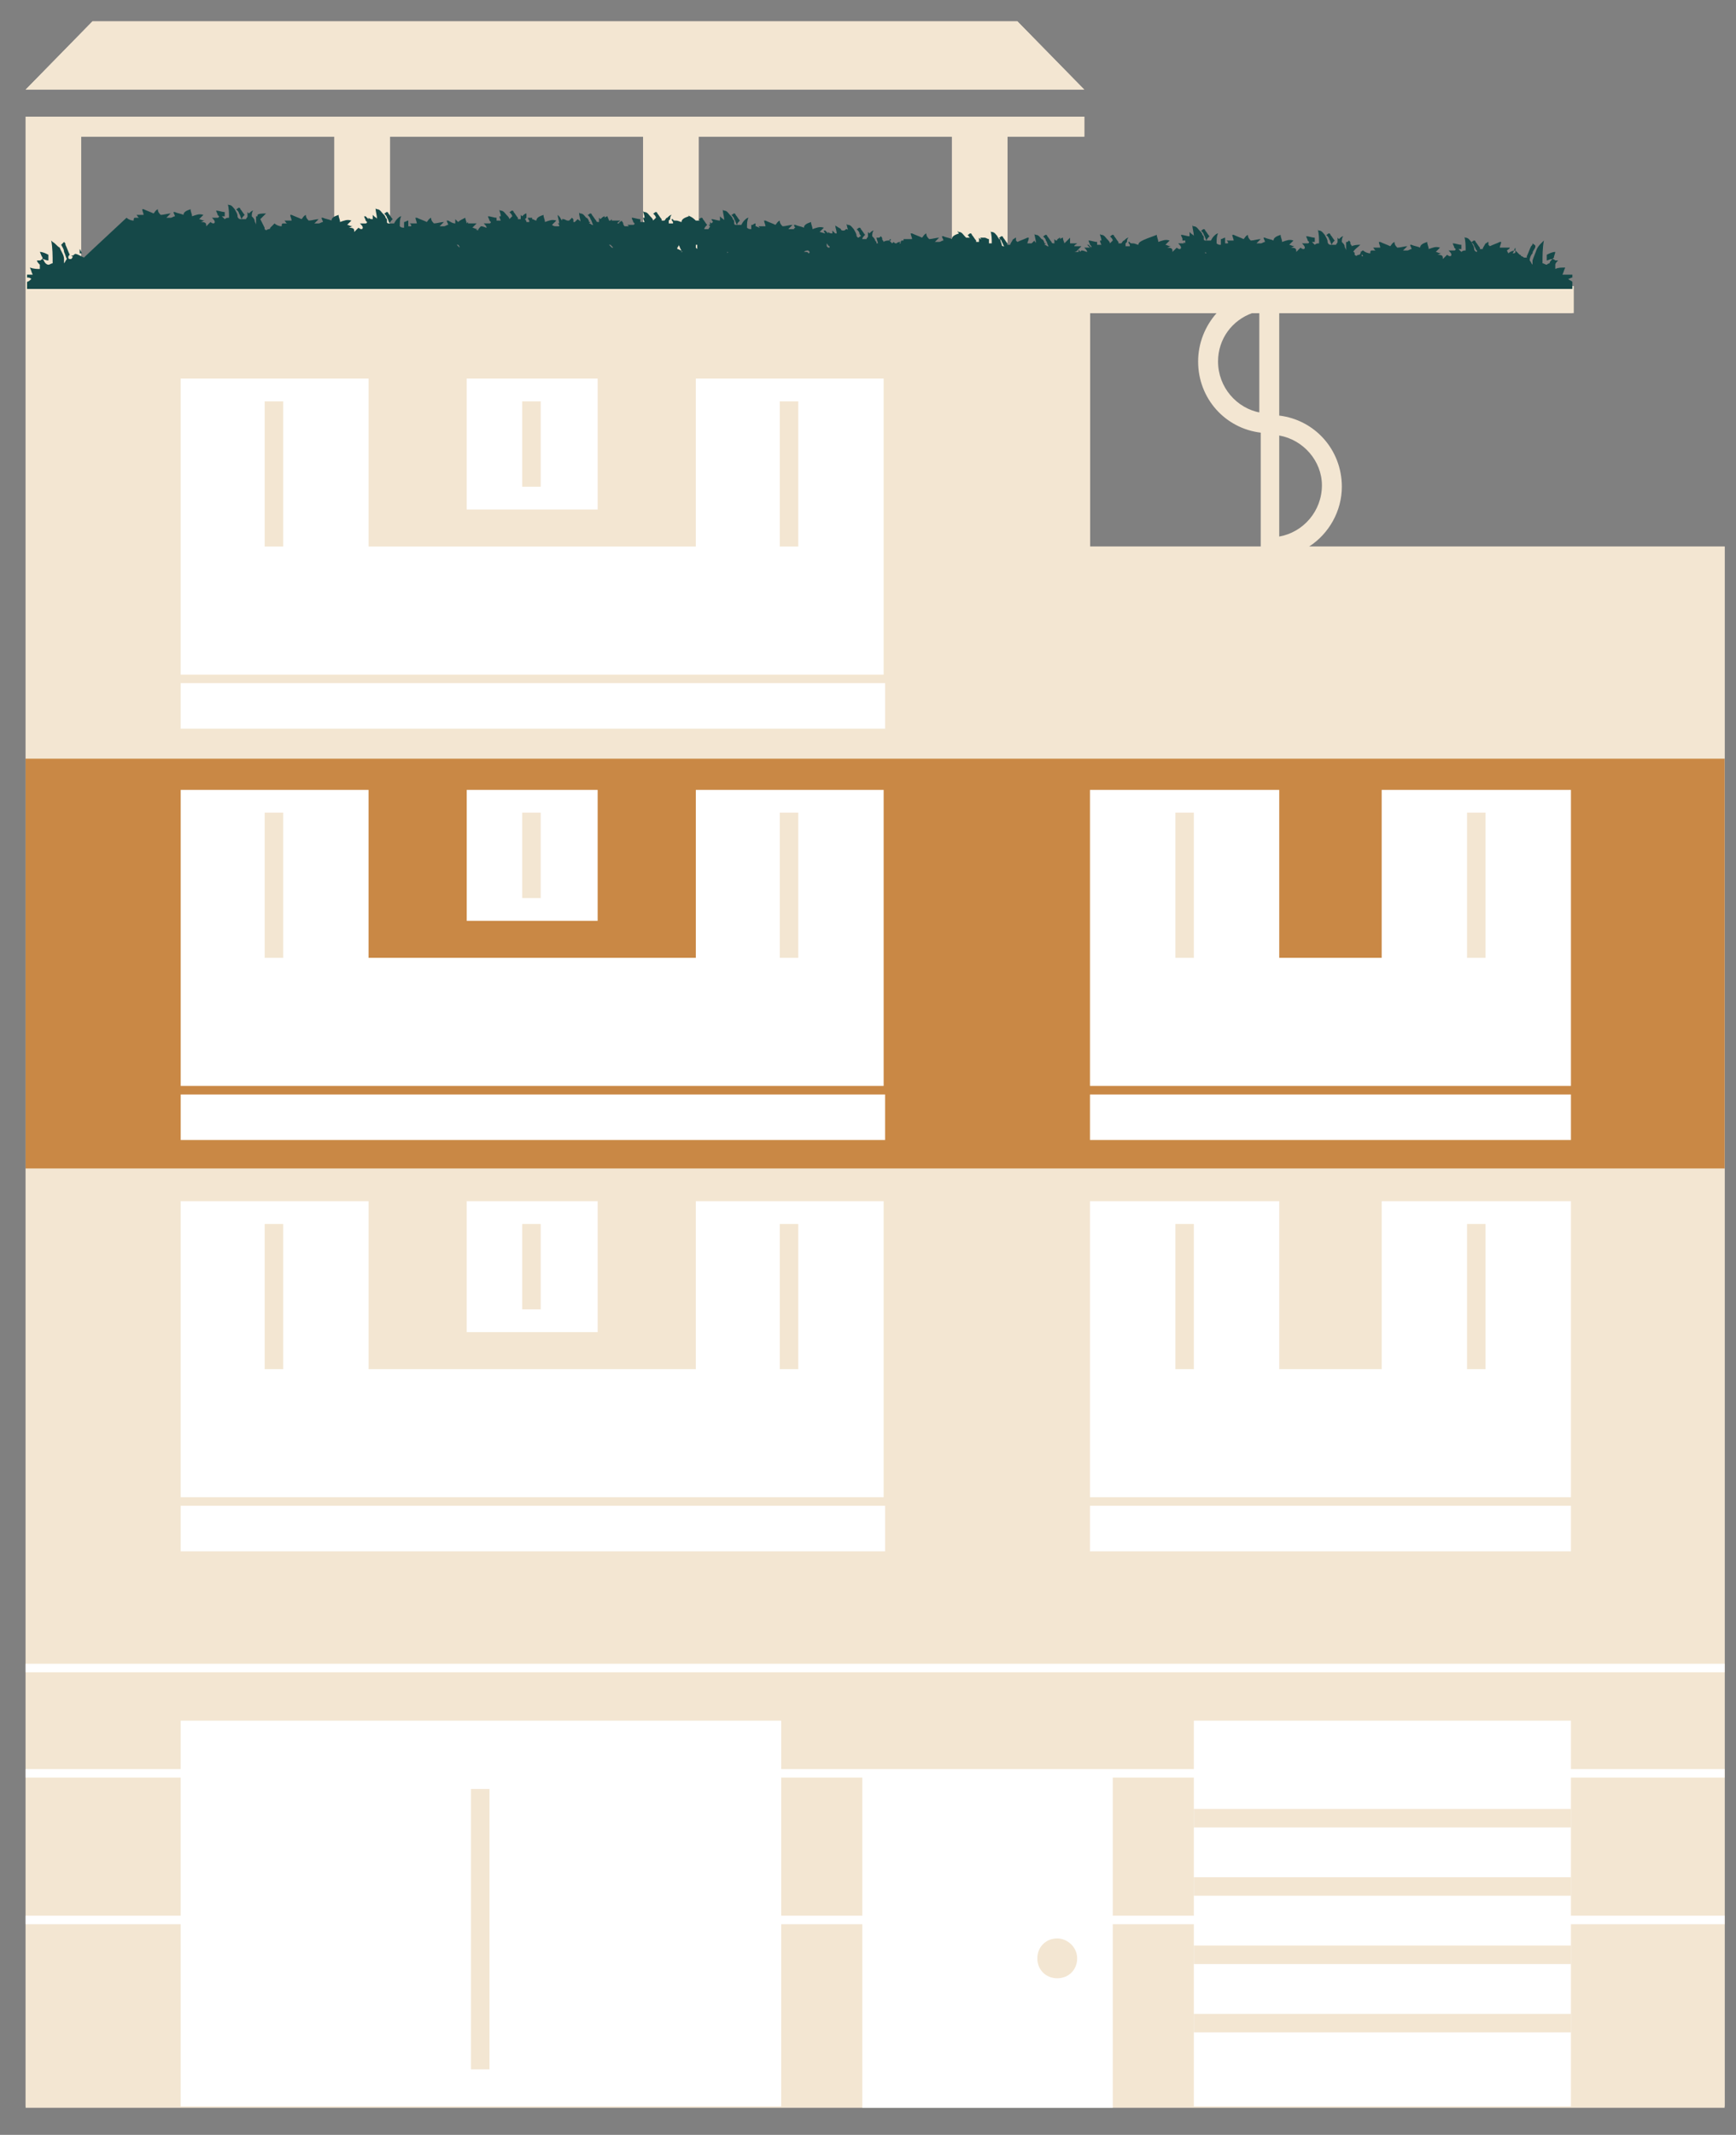 <?xml version="1.0" encoding="utf-8"?>
<!-- Generator: Adobe Illustrator 24.0.1, SVG Export Plug-In . SVG Version: 6.00 Build 0)  -->
<svg version="1.1" id="livello1" xmlns="http://www.w3.org/2000/svg" xmlns:xlink="http://www.w3.org/1999/xlink" x="0px" y="0px"
	 viewBox="0 0 122 150" style="enable-background:new 0 0 122 150;" xml:space="preserve">
<rect x="0" y="0" width="122" height="150" fill="#808080" stroke="none"/>
<g id="palazzo">
	<g>
		<path style="fill:#F3E6D2;" d="M92,38.4c1.4-0.9,2.3-2.5,2.3-4.2c0-2.6-1.9-4.7-4.4-5V22h20.7v-1.9h-34h-0.1h-5.7V9.6h5.4V8.2
			h-5.4h-3.9H49.1h-3.9H27.4h-3.9H5.7H1.8v1.4v10.5v128h119.4V38.4H92z M5.7,20.1V9.6h17.8v10.5H5.7z M27.4,20.1V9.6h17.8v10.5H27.4
			z M49.1,20.1V9.6h17.8v10.5H49.1z M92.9,34.1c0,1.8-1.3,3.3-3,3.6v-7.1C91.6,30.9,92.9,32.4,92.9,34.1z M88.6,29
			c-1.7-0.3-3-1.8-3-3.6c0-1.6,1-2.9,2.4-3.4h0.5V29z M76.6,22h8.9c-0.8,0.9-1.3,2.1-1.3,3.4c0,2.6,1.9,4.7,4.4,5v8h-12L76.6,22z"/>
		<polygon style="fill:#F3E6D2;" points="71.5,1.5 6.5,1.5 1.8,6.3 76.2,6.3 		"/>
	</g>
</g>
<g id="piano0">
	<rect x="1.8" y="113.3" style="fill:#F3E6D2;" width="119.4" height="34.7"/>
</g>
<g id="piano1">
	<rect x="1.8" y="82.1" style="fill:#F3E6D2;" width="119.4" height="31.2"/>
</g>
<g id="piano2">
	<rect x="1.8" y="53.3" style="fill:#C98845;" width="119.4" height="28.8"/>
</g>
<g id="piano3">
	<polygon style="fill:#F3E6D2;" points="92,38.4 88.6,38.4 80.5,38.4 76.6,38.4 76.6,22 1.8,22 1.8,53.3 121.2,53.3 121.2,38.4 
		108.2,38.4 	"/>
</g>
<g id="pianoT">
	<g>
		<polygon style="fill:#F3E6D2;" points="71.5,1.5 6.5,1.5 1.8,6.3 76.2,6.3 		"/>
		<path style="fill:#F3E6D2;" d="M76.6,20.1h-0.1h-5.7V9.6h5.4V8.2h-5.4h-3.9H49.1h-3.9H27.4h-3.9H5.7H1.8v1.4v10.5V22h74.8h3.9h5
			H88h0.5h1.3h18.3h2.4v-1.9H76.6z M23.5,20.1H5.7V9.6h17.8V20.1z M45.2,20.1H27.4V9.6h17.8V20.1z M66.9,20.1H49.1V9.6h17.8V20.1z"
			/>
	</g>
</g>
<g id="finestre">
	<g>
		<rect x="32.8" y="84.4" style="fill:#FFFFFF;" width="9.2" height="9.2"/>
		<polygon style="fill:#FFFFFF;" points="48.9,96.2 25.9,96.2 25.9,84.4 12.7,84.4 12.7,96.2 12.7,105.2 62.1,105.2 62.1,96.2 
			62.1,84.4 48.9,84.4 		"/>
		<rect x="12.7" y="105.8" style="fill:#FFFFFF;" width="49.5" height="3.2"/>
		<polygon style="fill:#FFFFFF;" points="97.1,96.2 89.9,96.2 89.9,84.4 76.6,84.4 76.6,96.2 76.6,105.2 110.4,105.2 110.4,96.2 
			110.4,84.4 97.1,84.4 		"/>
		<rect x="76.6" y="105.8" style="fill:#FFFFFF;" width="33.8" height="3.2"/>
		<polygon style="fill:#FFFFFF;" points="97.1,55.5 97.1,67.3 89.9,67.3 89.9,55.5 76.6,55.5 76.6,67.3 76.6,76.3 110.4,76.3 
			110.4,67.3 110.4,55.5 		"/>
		<rect x="76.6" y="76.9" style="fill:#FFFFFF;" width="33.8" height="3.2"/>
		<rect x="32.8" y="55.5" style="fill:#FFFFFF;" width="9.2" height="9.2"/>
		<polygon style="fill:#FFFFFF;" points="48.9,67.3 25.9,67.3 25.9,55.5 12.7,55.5 12.7,67.3 12.7,76.3 62.1,76.3 62.1,67.3 
			62.1,55.5 48.9,55.5 		"/>
		<rect x="12.7" y="76.9" style="fill:#FFFFFF;" width="49.5" height="3.2"/>
		<rect x="32.8" y="26.6" style="fill:#FFFFFF;" width="9.2" height="9.2"/>
		<polygon style="fill:#FFFFFF;" points="48.9,38.4 25.9,38.4 25.9,26.6 12.7,26.6 12.7,38.4 12.7,47.4 62.1,47.4 62.1,38.4 
			62.1,26.6 48.9,26.6 		"/>
		<rect x="12.7" y="48" style="fill:#FFFFFF;" width="49.5" height="3.2"/>
	</g>
	<g>
		<rect x="60.6" y="124.6" style="fill:#FFFFFF;" width="17.6" height="23.5"/>
		<rect x="12.7" y="120.9" style="fill:#FFFFFF;" width="42.2" height="27.1"/>
		<rect x="83.9" y="120.9" style="fill:#FFFFFF;" width="26.5" height="27.1"/>
	</g>
	<g>
		<rect x="1.8" y="124.3" style="fill:#FFFFFF;" width="119.4" height="0.6"/>
		<rect x="1.8" y="116.9" style="fill:#FFFFFF;" width="119.4" height="0.6"/>
		<rect x="1.8" y="134.6" style="fill:#FFFFFF;" width="119.4" height="0.6"/>
	</g>
	<g>
		<rect x="36.7" y="86" style="fill:#F3E6D2;" width="1.3" height="6"/>
		<rect x="54.8" y="86" style="fill:#F3E6D2;" width="1.3" height="10.2"/>
		<rect x="18.6" y="86" style="fill:#F3E6D2;" width="1.3" height="10.2"/>
		<rect x="103.1" y="86" style="fill:#F3E6D2;" width="1.3" height="10.2"/>
		<rect x="82.6" y="86" style="fill:#F3E6D2;" width="1.3" height="10.2"/>
		<rect x="103.1" y="57.1" style="fill:#F3E6D2;" width="1.3" height="10.2"/>
		<rect x="82.6" y="57.1" style="fill:#F3E6D2;" width="1.3" height="10.2"/>
		<rect x="36.7" y="57.1" style="fill:#F3E6D2;" width="1.3" height="6"/>
		<rect x="54.8" y="57.1" style="fill:#F3E6D2;" width="1.3" height="10.2"/>
		<rect x="18.6" y="57.1" style="fill:#F3E6D2;" width="1.3" height="10.2"/>
		<rect x="36.7" y="28.2" style="fill:#F3E6D2;" width="1.3" height="6"/>
		<rect x="54.8" y="28.2" style="fill:#F3E6D2;" width="1.3" height="10.2"/>
		<rect x="18.6" y="28.2" style="fill:#F3E6D2;" width="1.3" height="10.2"/>
		<rect x="83.9" y="127.1" style="fill:#F3E6D2;" width="26.5" height="1.3"/>
		<rect x="83.9" y="131.9" style="fill:#F3E6D2;" width="26.5" height="1.3"/>
		<rect x="83.9" y="136.7" style="fill:#F3E6D2;" width="26.5" height="1.3"/>
		<rect x="83.9" y="141.5" style="fill:#F3E6D2;" width="26.5" height="1.3"/>
		<path style="fill:#F3E6D2;" d="M74.3,136.2c-0.8,0-1.4,0.6-1.4,1.4s0.6,1.4,1.4,1.4c0.8,0,1.4-0.6,1.4-1.4S75,136.2,74.3,136.2z"
			/>
		<rect x="33.1" y="125.7" style="fill:#F3E6D2;" width="1.3" height="19.7"/>
	</g>
</g>
<g id="cespuglio">
	<g>
		<path style="fill:#154848;" d="M3,18.2c0.1,0,0.2,0.1,0.4,0.1c0-0.1,0-0.3,0-0.4c0,0,0,0,0,0c-0.2-0.1-0.4-0.2-0.6-0.2
			c0,0,0,0,0,0c0.1,0.2,0.1,0.3,0.2,0.4C2.9,18.1,3,18.1,3,18.2z"/>
		<path style="fill:#154848;" d="M5.6,17.5c0,0.1,0,0.2,0,0.3c0.1,0,0.2,0,0.2,0C5.7,17.8,5.7,17.6,5.6,17.5z"/>
		<path style="fill:#154848;" d="M23.3,17.1c0,0,0,0.1,0,0.2c-0.1,0-0.2,0-0.2,0c0,0,0,0,0.1,0.1c0.1,0,0.1,0,0.2,0
			C23.4,17.3,23.3,17.2,23.3,17.1z"/>
		<path style="fill:#154848;" d="M16.5,17.8C16.5,17.8,16.5,17.8,16.5,17.8c0,0,0-0.2-0.1-0.3c0,0.1,0,0.2,0,0.3
			C16.4,17.8,16.4,17.8,16.5,17.8C16.5,17.8,16.5,17.8,16.5,17.8z"/>
		<path style="fill:#154848;" d="M31.4,17.7c0-0.1-0.1-0.1-0.1-0.2c0,0.1,0,0.2,0,0.3C31.3,17.8,31.3,17.7,31.4,17.7z"/>
		<path style="fill:#154848;" d="M110.4,19.3h-0.2c-0.1,0-0.3,0-0.4,0c0.1-0.2,0.1-0.3,0.2-0.5c-0.3,0-0.5,0-0.7,0.1
			c0-0.1,0-0.2,0-0.3c0-0.1,0.1-0.2,0.2-0.3c-0.1,0-0.2,0-0.2,0c0,0-0.1-0.1-0.2-0.1c-0.1,0.1-0.2,0.2-0.2,0.3c0,0-0.1,0-0.2,0.1
			c0,0,0,0,0,0c-0.1,0-0.2-0.1-0.3-0.1c0-0.5,0-1.1,0.1-1.6c0,0-0.1,0.1-0.1,0.1c-0.2,0.2-0.3,0.3-0.4,0.5c-0.1,0.3-0.2,0.5-0.3,0.8
			c0,0.1,0,0.2,0,0.3h0c-0.1-0.1-0.1-0.2-0.2-0.3c0-0.2,0.1-0.4,0.2-0.5c0-0.2,0.2-0.3,0.2-0.5v0c0-0.1-0.1-0.1-0.2-0.2l0,0
			c0,0.1,0,0.1-0.1,0.2c-0.1,0.2-0.2,0.5-0.3,0.7v0c0,0,0,0.1,0,0.1c-0.1,0-0.2,0-0.3,0c0,0,0,0,0.1,0c0,0-0.1-0.1-0.2-0.1
			c0,0,0-0.1-0.1-0.1c-0.1-0.1-0.2-0.2-0.3-0.3v0l0,0c-0.2,0-0.4,0.1-0.5,0.2c0,0-0.1-0.2-0.1-0.2h0c0.1-0.1,0.2-0.1,0.2-0.2h0
			c-0.1,0-0.2,0-0.3,0c-0.2,0-0.3,0-0.4,0c0-0.1,0.1-0.3,0.1-0.4c0,0,0,0-0.1,0c-0.2,0.1-0.5,0.2-0.7,0.3c0,0-0.1-0.1-0.1-0.1
			c0-0.1,0-0.2,0-0.2c-0.1,0-0.1,0.1-0.2,0.1l0,0c-0.1,0.2-0.2,0.3-0.2,0.4c-0.1,0-0.2,0-0.2,0c0,0,0,0,0-0.1v0
			c-0.1-0.1-0.2-0.3-0.3-0.4c0,0,0-0.1-0.1-0.1c0,0,0,0,0,0c-0.1,0-0.1,0.1-0.2,0.1v0c0.1,0.1,0.2,0.2,0.2,0.3
			c0.1,0.1,0.1,0.3,0.2,0.3c0,0,0,0,0,0.1c-0.1,0-0.2-0.1-0.2-0.2c0-0.2-0.1-0.3-0.2-0.5c-0.1-0.1-0.2-0.3-0.4-0.3
			c0,0-0.1,0-0.1-0.1c0.1,0.3,0.1,0.7,0.1,1c-0.1,0-0.2,0-0.3,0.1c0,0-0.1-0.1-0.2-0.2c0.1,0,0.2,0,0.2,0c0-0.1,0-0.2,0-0.3
			c0,0,0,0,0,0c-0.2,0-0.4-0.1-0.6-0.1c0,0,0,0,0,0c0,0.1,0.1,0.2,0.1,0.3c0,0,0,0,0.1,0.1h0c0,0,0,0.1-0.1,0.1c0,0-0.1,0-0.1,0
			c-0.1,0-0.2,0-0.3,0c0.1,0.1,0.2,0.2,0.2,0.3c0,0,0,0.1-0.1,0.1c0,0-0.1,0-0.2-0.1c-0.1,0.1-0.2,0.2-0.3,0.3c0-0.2,0-0.3-0.4-0.3
			c0.1,0,0.2-0.1,0.3-0.1c-0.2,0-0.3-0.1-0.4-0.1c0.1-0.1,0.2-0.2,0.3-0.3c-0.3-0.1-0.5,0-0.8,0.1c0-0.2-0.1-0.3-0.1-0.5
			c-0.3,0.1-0.5,0.2-0.5,0.4c-0.2-0.1-0.4-0.1-0.6-0.2c0,0,0,0-0.1,0c0,0.1,0.1,0.2,0.1,0.3c-0.1,0-0.2,0.1-0.3,0.1
			c-0.1,0-0.2,0-0.3,0c0.1-0.1,0.2-0.2,0.3-0.3l0,0c-0.2,0-0.5,0.1-0.7,0.1c-0.1-0.1-0.2-0.2-0.2-0.4c-0.2,0.1-0.2,0.2-0.3,0.3
			c-0.2-0.1-0.5-0.2-0.7-0.3c0,0,0,0-0.1,0c0,0.1,0.1,0.3,0.1,0.4c-0.1,0-0.3,0-0.5,0c0.1,0.1,0.1,0.2,0.2,0.2c-0.1,0-0.2,0-0.3,0
			c-0.1,0-0.1,0.1-0.1,0.2c-0.2,0-0.4-0.1-0.5-0.2l0,0v0c-0.1,0-0.1,0.1-0.2,0.1c0.1,0.1,0.1,0.2,0.2,0.3c0,0,0,0,0,0c0,0,0,0,0,0
			s-0.1,0-0.1,0c0-0.1,0-0.2,0-0.3c0,0-0.1,0.1-0.1,0.1c0,0,0,0.1-0.1,0.1c0,0-0.1,0-0.2,0.1c0,0,0,0,0.1,0l0,0
			c-0.1,0-0.2-0.1-0.2-0.1c0,0,0,0,0-0.1v0c0,0,0-0.1-0.1-0.1c0.1-0.2,0.3-0.3,0.5-0.5h0c-0.2,0-0.4,0-0.6,0.1
			c0-0.1-0.1-0.1-0.1-0.2c0-0.1,0-0.1-0.1-0.2l0,0c0,0-0.1,0.1-0.1,0.1c0,0-0.1,0-0.1,0c0,0,0,0.1,0,0.1c0,0.2,0,0.3,0,0.5
			c0-0.1-0.1-0.2-0.1-0.3c0-0.1-0.1-0.2-0.2-0.3c0-0.1,0-0.3,0.1-0.4c-0.1,0-0.2,0.1-0.3,0.2l0,0c0,0-0.1-0.1-0.1-0.1
			c0,0.1,0,0.2,0,0.3c0,0.1-0.1,0.1-0.1,0.2c-0.1,0-0.2,0-0.3,0c0-0.1,0.1-0.2,0.2-0.3v0c-0.1-0.1-0.2-0.3-0.3-0.4
			c0,0,0-0.1-0.1-0.1c0,0,0,0,0,0c-0.1,0-0.1,0.1-0.2,0.1v0c0.1,0.1,0.2,0.2,0.2,0.3c0.1,0.1,0.1,0.3,0.2,0.4c0,0-0.1,0-0.1,0
			c-0.1,0-0.2-0.1-0.2-0.2c0-0.2-0.1-0.3-0.2-0.5c-0.1-0.1-0.2-0.3-0.4-0.3c0,0-0.1,0-0.1-0.1c0.1,0.3,0.1,0.7,0.1,1
			c-0.1,0-0.2,0-0.3,0.1c0,0-0.1-0.1-0.2-0.2c0.1,0,0.2,0,0.2,0c0-0.1,0-0.2,0-0.3c0,0,0,0,0,0c-0.2,0-0.4-0.1-0.6-0.1c0,0,0,0,0,0
			c0,0.1,0.1,0.2,0.1,0.3c0,0,0,0,0.1,0.1h0c0,0,0,0.1-0.1,0.1c0,0-0.1,0-0.1,0c-0.1,0-0.2,0-0.3,0c0.1,0.1,0.2,0.2,0.2,0.3
			c0,0,0,0.1-0.1,0.1c0,0-0.1,0-0.2-0.1c-0.1,0.1-0.2,0.2-0.3,0.3c0-0.2,0-0.3-0.4-0.3c0.1,0,0.2-0.1,0.3-0.1
			c-0.2,0-0.3-0.1-0.4-0.1c0.1-0.1,0.2-0.2,0.3-0.3c-0.3-0.1-0.5,0-0.8,0.1c0-0.2-0.1-0.3-0.1-0.5c-0.3,0.1-0.5,0.2-0.5,0.4
			c-0.2-0.1-0.4-0.1-0.6-0.2c0,0,0,0-0.1,0c0,0.1,0.1,0.2,0.1,0.3c-0.1,0-0.2,0.1-0.3,0.1c-0.1,0-0.2,0-0.3,0
			c0.1-0.1,0.2-0.2,0.3-0.3l0,0c-0.2,0-0.5,0.1-0.7,0.1c-0.1-0.1-0.2-0.2-0.2-0.4c-0.2,0.1-0.2,0.2-0.3,0.3
			c-0.2-0.1-0.5-0.2-0.7-0.3c0,0,0,0-0.1,0c0,0.1,0.1,0.3,0.1,0.4c-0.1,0-0.3,0-0.5,0c0,0,0.1,0.1,0.1,0.1c0,0,0,0,0,0.1
			c-0.1,0-0.2,0-0.2,0c0,0,0,0,0,0c0-0.1,0-0.3,0-0.4c-0.1,0-0.2,0.1-0.3,0.1c0,0,0,0.1,0,0.1c0,0.1,0,0.2,0,0.3
			c-0.1,0-0.2,0-0.3-0.1c0-0.3,0-0.5,0.1-0.7c-0.1,0-0.2,0.1-0.3,0.2c-0.1,0.1-0.2,0.3-0.2,0.3c-0.1,0-0.2,0-0.3,0
			c0-0.1,0.1-0.2,0.2-0.3v0c-0.1-0.1-0.2-0.3-0.3-0.4c0,0,0-0.1-0.1-0.1c0,0,0,0,0,0c-0.1,0-0.1,0.1-0.2,0.1v0
			c0.1,0.1,0.2,0.2,0.2,0.3c0.1,0.1,0.1,0.3,0.2,0.4c0,0-0.1,0-0.1,0c0,0-0.1,0-0.1-0.1c0,0,0-0.1,0-0.1c0-0.1,0-0.1-0.1-0.2l0,0
			c0-0.1-0.1-0.2-0.2-0.3c-0.1-0.1-0.2-0.3-0.4-0.3c0,0-0.1,0-0.1-0.1c0,0.3,0.1,0.5,0.1,0.8c0-0.1-0.1-0.1-0.2-0.2
			c0,0-0.1-0.1-0.1-0.1c0,0.1,0,0.2,0,0.3c0,0,0,0,0,0c-0.2,0-0.4-0.1-0.6-0.1c0,0,0,0,0,0c0,0.1,0.1,0.2,0.1,0.3c0,0,0,0,0,0.1
			c0.1,0,0.1,0,0.2,0c0-0.1,0-0.2,0-0.2c0,0.1,0,0.3,0,0.4c0,0,0,0,0,0c0,0-0.1-0.1-0.1-0.1c0,0,0,0,0,0.1c0,0-0.1,0-0.1,0
			c-0.1,0-0.2,0-0.3,0c0.1,0.1,0.2,0.2,0.2,0.3c0,0,0,0.1-0.1,0.1c0,0-0.1,0-0.2-0.1c-0.1,0.1-0.2,0.2-0.3,0.3c0-0.2,0-0.3-0.4-0.3
			c0.1,0,0.2-0.1,0.3-0.1c-0.2,0-0.3-0.1-0.4-0.1c0.1-0.1,0.2-0.2,0.3-0.3c-0.3-0.1-0.5,0-0.8,0.1c0-0.2-0.1-0.3-0.1-0.5
			C80.2,16.9,80,17,80,17.2c-0.1,0-0.2-0.1-0.4-0.1c-0.1,0-0.2,0-0.2-0.1c0,0,0,0-0.1,0c0,0,0,0.1,0.1,0.2h0c0,0,0,0.1,0,0.1
			c0,0-0.1,0-0.2,0c0,0-0.1,0-0.1,0c0,0,0-0.1,0-0.2c0,0,0,0,0.1-0.1l0,0c0,0,0,0,0,0c0-0.1,0-0.2,0.1-0.3c-0.1,0-0.2,0.1-0.3,0.2
			c-0.1,0-0.1,0.1-0.2,0.2c-0.1,0-0.2,0-0.2,0c0,0,0,0,0,0c0,0,0,0,0-0.1v0c-0.1-0.1-0.2-0.3-0.3-0.4c0,0,0-0.1-0.1-0.1c0,0,0,0,0,0
			c-0.1,0-0.1,0.1-0.2,0.1v0c0.1,0.1,0.2,0.2,0.2,0.3c-0.1,0.1-0.1,0.1-0.2,0.2c0-0.1-0.1-0.2-0.2-0.3c-0.1-0.1-0.2-0.3-0.4-0.3
			c0,0-0.1,0-0.1-0.1c0,0.2,0.1,0.3,0.1,0.5c0,0,0,0-0.1,0c0,0.1,0.1,0.3,0.1,0.3c0,0,0,0,0,0c-0.1,0-0.2,0-0.3,0c0,0,0-0.1,0-0.2
			c0,0,0,0,0,0c-0.2,0-0.4-0.1-0.6-0.1c0,0,0,0,0,0c0,0.1,0.1,0.2,0.1,0.3c0,0,0,0,0.1,0.1h0c0,0,0,0.1-0.1,0.1c0,0-0.1,0-0.1,0
			c-0.1,0-0.2,0-0.3,0c0.1,0.1,0.2,0.2,0.2,0.3c-0.1,0-0.2-0.1-0.4-0.1l0,0v0c0,0-0.1,0.1-0.1,0.1h0c0-0.1-0.1-0.1-0.1-0.2
			c0,0,0,0.1,0,0.1c0,0,0,0,0,0c0,0,0,0,0,0c0,0,0,0,0,0.1c-0.1,0-0.1,0-0.2,0c0,0-0.1,0-0.1,0c0.1,0,0.2-0.1,0.3-0.1c0,0,0,0,0,0
			c0,0-0.1,0-0.1,0c0.1-0.1,0.2-0.2,0.3-0.3h0c-0.2,0-0.3,0-0.5,0c0-0.1,0.1-0.1,0.2-0.2c-0.2,0-0.3,0-0.5,0c0-0.1,0-0.2,0-0.4
			c0,0-0.1,0.1-0.1,0.1c-0.1,0.1-0.2,0.2-0.3,0.3c0-0.1-0.1-0.2-0.1-0.4c-0.1,0-0.2,0.1-0.2,0.1c0,0,0-0.1,0-0.1
			c-0.1,0-0.1,0.1-0.2,0.1c0,0,0,0,0,0l0,0c0,0.1,0,0.1-0.1,0.1l0,0c0,0-0.1-0.1-0.1-0.1c0,0.1,0,0.2,0,0.3c0,0,0,0,0,0
			c-0.1,0-0.2,0-0.2-0.1c-0.1-0.1-0.2-0.3-0.3-0.4c0,0,0-0.1-0.1-0.1c0,0,0,0,0,0c-0.1,0-0.1,0.1-0.2,0.1v0c0.1,0.1,0.2,0.2,0.2,0.3
			c0.1,0.1,0.1,0.3,0.2,0.4c0,0-0.1,0-0.1,0c0,0-0.1-0.1-0.2-0.1c0,0,0.1-0.1,0.1-0.1l0,0c0,0-0.1,0-0.1,0c0-0.1-0.1-0.3-0.2-0.3
			c-0.1-0.1-0.2-0.3-0.4-0.3c0,0-0.1,0-0.1-0.1c0,0.2,0.1,0.4,0.1,0.7c0,0,0,0,0,0c0-0.1-0.1-0.1-0.1-0.2c-0.1,0.1-0.2,0.2-0.2,0.2
			c0,0-0.1,0-0.1,0c-0.1,0-0.1,0-0.2,0c0-0.1,0.1-0.2,0.1-0.4c0,0,0,0-0.1,0c-0.2,0.1-0.5,0.2-0.7,0.3c0,0-0.1-0.1-0.1-0.1
			c0-0.1,0-0.2,0-0.2c-0.1,0-0.1,0.1-0.2,0.1l0,0c-0.1,0.2-0.2,0.3-0.2,0.4c-0.1,0-0.2,0-0.2,0c0,0,0,0,0-0.1v0
			c-0.1-0.1-0.2-0.3-0.3-0.4c0,0,0-0.1-0.1-0.1c0,0,0,0,0,0c-0.1,0-0.1,0.1-0.2,0.1v0c0.1,0.1,0.2,0.2,0.2,0.3
			c0.1,0.1,0.1,0.3,0.2,0.3c0,0,0,0,0,0c0,0-0.1,0-0.1,0c0,0-0.1,0-0.1-0.1c0-0.1-0.1-0.2-0.1-0.4c0,0-0.1,0-0.1,0
			c0-0.1-0.1-0.1-0.1-0.2c-0.1-0.1-0.2-0.3-0.4-0.3c0,0-0.1,0-0.1-0.1c0.1,0.3,0.1,0.6,0.1,0.9c0,0-0.1,0-0.2,0c0,0,0-0.1,0-0.1l0,0
			l0,0c0-0.1,0-0.1,0-0.2c0,0,0,0,0,0c-0.1,0-0.2-0.1-0.3-0.1c0,0,0,0,0,0c0,0,0,0-0.1,0c-0.1,0-0.1,0-0.2,0c0,0,0,0,0,0
			c0,0,0,0.1,0.1,0.1c0,0,0,0-0.1,0l0,0c0,0-0.1-0.1-0.1-0.1c0,0.1,0,0.2,0,0.3c0,0,0,0,0,0c0,0,0,0,0,0c0,0,0,0,0,0c0,0,0,0,0,0
			c-0.1,0-0.1,0-0.2,0c0,0,0,0,0,0c0,0,0,0,0-0.1v0c-0.1-0.1-0.2-0.3-0.3-0.4c0,0,0-0.1-0.1-0.1c0,0,0,0,0,0c-0.1,0-0.1,0.1-0.2,0.1
			v0c0.1,0.1,0.1,0.2,0.2,0.2c-0.1,0-0.2,0-0.3,0c0,0-0.1-0.1-0.1-0.1c-0.1-0.1-0.2-0.3-0.4-0.3c0,0-0.1,0-0.1-0.1
			c0,0.1,0,0.1,0.1,0.2c-0.3,0.1-0.5,0.2-0.5,0.4c-0.2-0.1-0.4-0.1-0.6-0.2c0,0,0,0-0.1,0c0,0.1,0.1,0.2,0.1,0.3
			c-0.1,0-0.2,0.1-0.3,0.1c-0.1,0-0.2,0-0.3,0c0.1-0.1,0.2-0.2,0.3-0.3l0,0c-0.2,0-0.5,0.1-0.7,0.1c-0.1-0.1-0.2-0.2-0.2-0.4
			c-0.2,0.1-0.2,0.2-0.3,0.3c0,0,0,0,0,0c-0.2-0.1-0.5-0.2-0.7-0.3c0,0,0,0-0.1,0c0,0.1,0.1,0.3,0.1,0.4c-0.1,0-0.3,0-0.5,0
			c0,0,0,0,0,0c0,0,0,0-0.1,0c0,0,0,0.1,0,0.1c0,0-0.1,0-0.1,0c-0.1,0-0.1,0.1-0.1,0.2c0,0-0.1,0-0.1,0c0,0,0.1-0.1,0.1-0.1l0,0
			c-0.1,0-0.2,0-0.3,0.1c-0.1,0-0.1,0-0.2-0.1l0,0v0c0,0-0.1,0.1-0.1,0.1c0,0,0,0,0,0c-0.1-0.1-0.1-0.1-0.2-0.2c0,0,0,0,0.1,0h0
			c0,0,0,0,0,0c0,0,0-0.1,0-0.1c-0.1,0-0.1,0.1-0.1,0.1c-0.1,0-0.3,0-0.4,0.1c0-0.1-0.1-0.1-0.1-0.2c0-0.1,0-0.1-0.1-0.2l0,0
			c0,0-0.1,0.1-0.1,0.1c0,0-0.1,0-0.1,0c0,0,0,0,0,0c0,0,0,0,0,0c0,0,0,0-0.1,0c0,0.1,0.1,0.3,0.1,0.4c0,0,0,0-0.1,0
			c0-0.1,0-0.1-0.1-0.2c0-0.1-0.1-0.2-0.2-0.3c0-0.1,0-0.3,0.1-0.4c-0.1,0-0.2,0.1-0.3,0.2l0,0c0,0-0.1-0.1-0.1-0.1
			c0,0.1,0,0.2,0,0.3c0,0.1-0.1,0.1-0.1,0.2c-0.1,0-0.2,0-0.3,0c0-0.1,0.1-0.2,0.2-0.3v0c-0.1-0.1-0.2-0.3-0.3-0.4
			c0,0,0-0.1-0.1-0.1c0,0,0,0,0,0c-0.1,0-0.1,0.1-0.2,0.1v0c0.1,0.1,0.2,0.2,0.2,0.3c0,0.1,0.1,0.1,0.1,0.2c-0.1,0-0.1,0.1-0.2,0.1
			c0,0,0,0-0.1-0.1c0-0.2-0.1-0.3-0.2-0.5c-0.1-0.1-0.2-0.3-0.4-0.3c0,0-0.1,0-0.1-0.1c0,0.2,0.1,0.4,0.1,0.5c0,0,0-0.1-0.1-0.1
			c0,0,0,0,0,0c-0.1,0-0.1,0.1-0.2,0.1v0c0,0,0,0,0,0c0,0,0,0,0,0c-0.1,0-0.2,0-0.2-0.1c-0.1-0.1-0.2-0.1-0.3-0.2c0,0-0.1,0-0.1-0.1
			c0,0.2,0.1,0.4,0.1,0.6c0,0-0.1,0-0.1,0c0,0,0,0-0.1-0.1c0,0-0.1-0.1-0.1-0.1c0,0,0,0.1,0,0.1c0,0,0,0,0,0c0,0,0,0,0,0
			c0,0,0,0.1,0,0.1c0,0,0,0,0,0c-0.1,0-0.2,0-0.3-0.1c0,0,0,0.1,0,0.1h0c0,0-0.1-0.1-0.2-0.2c0,0,0,0-0.1,0c0,0,0,0,0,0
			c0,0.1,0.1,0.2,0.1,0.2c-0.1,0-0.3-0.1-0.4-0.1c0.1-0.1,0.2-0.2,0.3-0.3c-0.3-0.1-0.5,0-0.8,0.1c0-0.2-0.1-0.3-0.1-0.5
			c-0.3,0.1-0.5,0.2-0.5,0.4c-0.2-0.1-0.4-0.1-0.6-0.2c0,0,0,0-0.1,0c0,0.1,0.1,0.2,0.1,0.2c-0.1,0-0.1,0.1-0.1,0.1c0,0-0.1,0-0.1,0
			c-0.1,0-0.2,0-0.3,0c0.1-0.1,0.2-0.2,0.3-0.3l0,0c-0.2,0-0.5,0.1-0.7,0.1c-0.1-0.1-0.2-0.2-0.2-0.4c-0.2,0.1-0.2,0.2-0.3,0.3
			c-0.2-0.1-0.5-0.2-0.7-0.3c0,0,0,0-0.1,0c0,0.1,0.1,0.3,0.1,0.4c-0.1,0-0.3,0-0.5,0c0,0,0.1,0.1,0.1,0.1c0,0,0,0,0,0
			c-0.1,0-0.2-0.1-0.3-0.1c0-0.1,0-0.1,0-0.2c-0.1,0-0.2,0.1-0.2,0.1c0,0,0,0,0,0c0,0,0,0-0.1,0c0,0,0,0.1,0,0.1c0,0.1,0,0.1,0,0.2
			c-0.1,0-0.2,0-0.3-0.1c0-0.3,0-0.5,0.1-0.7c-0.1,0-0.2,0.1-0.3,0.2c-0.1,0.1-0.2,0.3-0.2,0.3c-0.1,0-0.2,0-0.3,0
			c0-0.1,0.1-0.2,0.2-0.3v0c-0.1-0.1-0.2-0.3-0.3-0.4c0,0,0-0.1-0.1-0.1c0,0,0,0,0,0c-0.1,0-0.1,0.1-0.2,0.1v0
			c0.1,0.1,0.2,0.2,0.2,0.3c0.1,0.1,0.1,0.3,0.2,0.4c0,0-0.1,0-0.1,0c0,0-0.1,0-0.1-0.1c0,0,0-0.1,0-0.1c0-0.1,0-0.1-0.1-0.2l0,0
			c0-0.1-0.1-0.2-0.2-0.3c-0.1-0.1-0.2-0.3-0.4-0.3c0,0-0.1,0-0.1-0.1c0,0.3,0.1,0.5,0.1,0.8c0-0.1-0.1-0.1-0.2-0.2
			c0,0-0.1-0.1-0.1-0.1c0,0.1,0,0.2,0,0.3c0,0,0,0,0,0c-0.2,0-0.4-0.1-0.6-0.1c0,0,0,0,0,0c0,0.1,0.1,0.1,0.1,0.2
			c0,0-0.1,0.1-0.1,0.1l0,0c0,0-0.1-0.1-0.1-0.1c0,0.1,0,0.1,0,0.2c0,0-0.1,0-0.1,0c0,0,0.1,0.1,0.1,0.1c0,0,0,0,0,0
			c0,0.1-0.1,0.1-0.1,0.2c-0.1,0-0.2,0-0.3,0c0-0.1,0.1-0.2,0.2-0.3v0c-0.1-0.1-0.2-0.3-0.3-0.4c0,0,0-0.1-0.1-0.1c0,0,0,0,0,0
			c-0.1,0-0.1,0.1-0.2,0.1v0c0,0,0.1,0.1,0.1,0.1c-0.1,0-0.2,0-0.3,0c-0.1-0.1-0.2-0.2-0.4-0.3c0,0-0.1,0-0.1-0.1c0,0,0,0.1,0,0.1
			c-0.3,0.1-0.5,0.2-0.5,0.4c-0.1,0-0.2-0.1-0.4-0.1c-0.1,0-0.2,0-0.2-0.1c0,0,0,0-0.1,0c0,0,0,0.1,0.1,0.2h0c0,0,0,0.1,0,0.1
			c0,0-0.1,0-0.2,0s-0.1,0-0.1,0c0,0,0-0.1,0-0.2c0,0,0,0,0.1-0.1l0,0c0,0,0,0,0,0c0-0.1,0-0.2,0.1-0.3c-0.1,0-0.2,0.1-0.3,0.2
			c-0.1,0-0.1,0.1-0.2,0.2c-0.1,0-0.2,0-0.2,0c0,0,0,0,0,0c0,0,0,0,0-0.1v0c-0.1-0.1-0.2-0.3-0.3-0.4c0,0,0-0.1-0.1-0.1c0,0,0,0,0,0
			c-0.1,0-0.1,0.1-0.2,0.1v0c0.1,0.1,0.2,0.2,0.2,0.3c-0.1,0.1-0.1,0.1-0.2,0.2c0-0.1-0.1-0.2-0.2-0.3c-0.1-0.1-0.2-0.3-0.4-0.3
			c0,0-0.1,0-0.1-0.1c0,0.2,0.1,0.3,0.1,0.5c0,0,0,0-0.1,0c0,0.1,0.1,0.3,0.1,0.3c0,0,0,0,0,0c-0.1,0-0.2,0-0.3,0c0,0,0-0.1,0-0.2
			c0,0,0,0,0,0c-0.2,0-0.4-0.1-0.6-0.1c0,0,0,0,0,0c0,0.1,0.1,0.2,0.1,0.3c0,0,0,0,0.1,0.1h0c0,0,0,0.1-0.1,0.1c0,0-0.1,0-0.1,0
			c-0.1,0-0.2,0-0.3,0c0,0,0.1,0.1,0.1,0.1c-0.1,0-0.2,0-0.3,0c0,0-0.1-0.1-0.1-0.2c0,0,0,0,0,0h0c0,0,0,0,0,0
			c0-0.1-0.1-0.1-0.1-0.2c-0.1,0.1-0.2,0.1-0.2,0.2c0,0-0.1,0-0.1,0c0-0.1,0.1-0.1,0.2-0.2c-0.2,0-0.4,0-0.6,0c0,0,0-0.1,0-0.1l0,0
			c0,0,0,0-0.1,0.1c0,0,0,0-0.1,0c0,0,0,0,0,0c0-0.1-0.1-0.2-0.1-0.3c-0.1,0-0.2,0.1-0.2,0.1c0,0,0-0.1,0-0.1
			c-0.1,0-0.2,0.1-0.3,0.2l0,0c0,0-0.1-0.1-0.1-0.1c0,0.1,0,0.2,0,0.3c0,0,0,0,0,0c-0.1,0-0.2,0-0.2-0.1c-0.1-0.1-0.2-0.3-0.3-0.4
			c0,0,0-0.1-0.1-0.1c0,0,0,0,0,0c-0.1,0-0.1,0.1-0.2,0.1v0c0.1,0.1,0.2,0.2,0.2,0.3c0.1,0.1,0.1,0.3,0.2,0.4c0,0-0.1,0-0.1,0
			c0,0-0.1-0.1-0.2-0.1c0,0,0.1-0.1,0.1-0.1l0,0c0,0-0.1,0-0.1,0c0-0.1-0.1-0.3-0.2-0.3c-0.1-0.1-0.2-0.3-0.4-0.3c0,0-0.1,0-0.1-0.1
			c0,0.3,0.1,0.5,0.1,0.7c0-0.1-0.1-0.1-0.2-0.2c-0.1,0.1-0.2,0.2-0.2,0.2c0,0,0,0-0.1,0c0,0,0,0,0-0.1c0-0.1,0-0.1-0.1-0.2l0,0
			c-0.1,0.1-0.1,0.1-0.2,0.2c0,0,0,0-0.1,0c-0.1,0-0.2-0.1-0.3-0.1c0,0,0,0-0.1,0c0,0,0,0.1,0,0.1c-0.1-0.1-0.1-0.2-0.2-0.3
			c0,0-0.1-0.1-0.1-0.1c0,0.2,0.1,0.4,0.1,0.6c0,0,0,0-0.1,0c0,0,0.1,0.1,0.1,0.1c0,0,0,0.1,0,0.1c-0.1,0-0.1,0-0.2,0h0
			c-0.1,0-0.2,0-0.3-0.1c0.1-0.1,0.2-0.2,0.3-0.3c-0.3-0.1-0.5,0-0.8,0.1c0-0.2-0.1-0.3-0.1-0.5c-0.3,0.1-0.5,0.2-0.5,0.4
			c-0.1,0-0.2-0.1-0.3-0.1c0,0,0-0.1,0-0.1l0,0l0,0c0,0-0.1,0-0.2,0c0,0,0,0-0.1,0c0,0,0,0.1,0.1,0.2h0c0,0,0,0.1,0,0.1
			c0,0-0.1,0-0.2,0c0,0,0-0.1-0.1-0.2c0,0,0,0,0.1-0.1l0,0c0-0.1,0-0.2,0-0.3c-0.1,0-0.2,0.1-0.3,0.2l0,0c0,0-0.1-0.1-0.1-0.1
			c0,0.1,0,0.2,0,0.3c0,0,0,0,0,0c-0.1,0-0.2,0-0.2,0c0,0,0,0,0,0c0,0,0,0,0-0.1v0c-0.1-0.1-0.2-0.3-0.3-0.4c0,0,0-0.1-0.1-0.1
			c0,0,0,0,0,0c-0.1,0-0.1,0.1-0.2,0.1v0c0.1,0.1,0.2,0.2,0.2,0.3c-0.1,0.1-0.1,0.1-0.2,0.2c0-0.1-0.1-0.2-0.2-0.3
			c-0.1-0.1-0.2-0.3-0.4-0.3c0,0-0.1,0-0.1-0.1c0,0.2,0.1,0.3,0.1,0.5c0,0,0,0-0.1,0c0,0.1,0.1,0.3,0.1,0.3c0,0,0,0,0,0
			c-0.1,0-0.2,0-0.3,0c0,0,0-0.1,0-0.2c0,0,0,0,0,0c-0.2,0-0.4-0.1-0.6-0.1c0,0,0,0,0,0c0,0.1,0.1,0.2,0.1,0.3c0,0,0,0,0.1,0.1h0
			c0,0,0,0.1-0.1,0.1c0,0-0.1,0-0.1,0c-0.1,0-0.2,0-0.3,0c0.1,0.1,0.2,0.2,0.2,0.3c-0.1,0-0.2-0.1-0.4-0.1l0,0v0
			c-0.1,0.1-0.2,0.2-0.2,0.3c0,0-0.1-0.1-0.3,0c0.1,0,0.2-0.1,0.3-0.1c-0.2,0-0.3-0.1-0.4-0.1c0.1-0.1,0.2-0.2,0.3-0.3
			c-0.2,0-0.4,0-0.6,0c0,0,0-0.1,0-0.1l0,0c0,0-0.1,0.1-0.1,0.1c0-0.1-0.1-0.3-0.1-0.4c-0.2,0.1-0.4,0.2-0.5,0.3
			c0,0-0.1-0.1-0.1-0.1c0,0-0.1-0.1-0.1-0.1c0,0.1,0,0.2,0,0.3c-0.2,0-0.3-0.1-0.5-0.2c0,0,0,0-0.1,0c0,0.1,0.1,0.2,0.1,0.3
			c-0.1,0-0.2,0.1-0.3,0.1c-0.1,0-0.2,0-0.3,0c0.1-0.1,0.2-0.2,0.3-0.3l0,0c-0.2,0-0.5,0.1-0.7,0.1c-0.1-0.1-0.2-0.2-0.2-0.4
			c-0.2,0.1-0.2,0.2-0.3,0.3c-0.2-0.1-0.5-0.2-0.7-0.3c0,0,0,0-0.1,0c0,0.1,0.1,0.3,0.1,0.4c-0.1,0-0.3,0-0.5,0c0,0,0.1,0.1,0.1,0.1
			c0,0,0,0,0,0.1c-0.1,0-0.2,0-0.2,0c0,0,0,0,0,0c0-0.1,0-0.3,0-0.4c-0.1,0-0.2,0.1-0.3,0.1c0,0,0,0.1,0,0.1c0,0.1,0,0.2,0,0.3
			c-0.1,0-0.2,0-0.3-0.1c0-0.3,0-0.5,0.1-0.7c-0.1,0-0.2,0.1-0.3,0.2c-0.1,0.1-0.2,0.3-0.2,0.3c-0.1,0-0.2,0-0.3,0
			c0-0.1,0.1-0.2,0.2-0.3v0c-0.1-0.1-0.2-0.3-0.3-0.4c0,0,0-0.1-0.1-0.1c0,0,0,0,0,0c-0.1,0-0.1,0.1-0.2,0.1v0
			c0.1,0.1,0.2,0.2,0.2,0.3c0.1,0.1,0.1,0.3,0.2,0.4c0,0-0.1,0-0.1,0c0,0-0.1,0-0.1-0.1c0,0,0-0.1,0-0.1c0-0.1,0-0.1-0.1-0.2l0,0
			c0-0.1-0.1-0.2-0.2-0.3c-0.1-0.1-0.2-0.3-0.4-0.3c0,0-0.1,0-0.1-0.1c0,0.3,0.1,0.5,0.1,0.8c0-0.1-0.1-0.1-0.2-0.2
			c0,0-0.1-0.1-0.1-0.1c0,0.1,0,0.2,0,0.3c0,0,0,0,0,0c-0.1,0-0.2,0-0.3-0.1c0,0,0,0.1,0,0.1h0c0,0-0.1-0.1-0.2-0.2c0,0,0,0-0.1,0
			c0,0,0,0,0,0c0,0.1,0.1,0.2,0.1,0.3c0,0,0,0,0.1,0.1h0c0,0,0,0.1-0.1,0.1c0,0-0.1,0-0.1,0c-0.1,0-0.2,0-0.3,0
			c0.1,0.1,0.2,0.2,0.2,0.3c0,0,0,0.1-0.1,0.1c0,0-0.1,0-0.2-0.1c-0.1,0.1-0.2,0.2-0.3,0.3c0-0.2,0-0.3-0.4-0.3
			c0.1,0,0.2-0.1,0.3-0.1c-0.2,0-0.3-0.1-0.4-0.1c0.1-0.1,0.2-0.2,0.3-0.3c-0.3-0.1-0.5,0-0.8,0.1c0-0.2-0.1-0.3-0.1-0.5
			c-0.3,0.1-0.5,0.2-0.5,0.4c-0.2-0.1-0.4-0.1-0.6-0.2c0,0,0,0-0.1,0c0,0.1,0.1,0.2,0.1,0.3c-0.1,0-0.2,0.1-0.3,0.1
			c-0.1,0-0.2,0-0.3,0c0.1-0.1,0.2-0.2,0.3-0.3l0,0c-0.2,0-0.5,0.1-0.7,0.1c-0.1-0.1-0.2-0.2-0.2-0.4c-0.2,0.1-0.2,0.2-0.3,0.3
			c-0.2-0.1-0.5-0.2-0.7-0.3c0,0,0,0-0.1,0c0,0.1,0.1,0.3,0.1,0.4c-0.1,0-0.3,0-0.5,0c0.1,0.1,0.1,0.2,0.2,0.2c-0.1,0-0.2,0-0.3,0
			c-0.1,0-0.1,0.1-0.1,0.2c-0.2,0-0.4-0.1-0.5-0.2l0,0v0c-0.1,0.1-0.2,0.2-0.3,0.3c0,0,0,0.1-0.1,0.1c0,0-0.1,0-0.2,0.1
			c0,0,0,0,0.1,0l0,0c-0.1,0-0.2-0.1-0.2-0.1c0,0,0,0,0-0.1v0c-0.1-0.2-0.2-0.4-0.3-0.6c0.1-0.1,0.2-0.2,0.4-0.4h0
			c-0.2,0-0.5,0-0.6,0.1c0,0,0,0,0,0c0,0.1,0,0.1,0,0.1c0,0-0.1,0-0.1,0c0,0,0,0.1,0,0.1c0,0.2,0,0.3,0,0.5c0-0.1-0.1-0.2-0.1-0.3
			c0-0.1-0.1-0.2-0.2-0.3c0-0.1,0-0.3,0.1-0.4c-0.1,0-0.2,0.1-0.3,0.2l0,0c0,0-0.1-0.1-0.1-0.1c0,0.1,0,0.2,0,0.3
			c0,0.1-0.1,0.1-0.1,0.2c-0.1,0-0.2,0-0.3,0c0-0.1,0.1-0.2,0.2-0.3v0c-0.1-0.1-0.2-0.3-0.3-0.4c0,0,0-0.1-0.1-0.1c0,0,0,0,0,0
			c-0.1,0-0.1,0.1-0.2,0.1v0c0.1,0.1,0.2,0.2,0.2,0.3c0.1,0.1,0.1,0.3,0.2,0.4c0,0-0.1,0-0.1,0c-0.1,0-0.2-0.1-0.2-0.2
			c0-0.2-0.1-0.3-0.2-0.5c-0.1-0.1-0.2-0.3-0.4-0.3c0,0-0.1,0-0.1-0.1c0.1,0.3,0.1,0.7,0.1,1c-0.1,0-0.2,0-0.3,0.1
			c0,0-0.1-0.1-0.2-0.2c0.1,0,0.2,0,0.2,0c0-0.1,0-0.2,0-0.3c0,0,0,0,0,0c-0.2,0-0.4-0.1-0.6-0.1c0,0,0,0,0,0c0,0.1,0.1,0.2,0.1,0.3
			c0,0,0,0,0.1,0.1h0c0,0,0,0.1-0.1,0.1c0,0-0.1,0-0.1,0c-0.1,0-0.2,0-0.3,0c0.1,0.1,0.2,0.2,0.2,0.3c0,0,0,0.1-0.1,0.1
			c0,0-0.1,0-0.2-0.1c-0.1,0.1-0.2,0.2-0.3,0.3c0-0.2,0-0.3-0.4-0.3c0.1,0,0.2-0.1,0.3-0.1c-0.2,0-0.3-0.1-0.4-0.1
			c0.1-0.1,0.2-0.2,0.3-0.3c-0.3-0.1-0.5,0-0.8,0.1c0-0.2-0.1-0.3-0.1-0.5c-0.3,0.1-0.5,0.2-0.5,0.4c-0.2-0.1-0.4-0.1-0.6-0.2
			c0,0,0,0-0.1,0c0,0.1,0.1,0.2,0.1,0.3c-0.1,0-0.2,0.1-0.3,0.1c-0.1,0-0.2,0-0.3,0c0.1-0.1,0.2-0.2,0.3-0.3l0,0
			c-0.2,0-0.5,0.1-0.7,0.1c-0.1-0.1-0.2-0.2-0.2-0.4c-0.2,0.1-0.2,0.2-0.3,0.3c-0.2-0.1-0.5-0.2-0.7-0.3c0,0,0,0-0.1,0
			c0,0.1,0.1,0.3,0.1,0.4c-0.1,0-0.3,0-0.5,0c0.1,0.1,0.1,0.2,0.2,0.2c-0.1,0-0.2,0-0.3,0c-0.1,0-0.1,0.1-0.1,0.2
			c-0.2,0-0.4-0.1-0.5-0.2l0,0v0C6.1,17.9,6,18,5.9,18.1c-0.6-0.3-0.6-0.3-0.7-0.2s-0.1,0-0.2,0.1c0,0,0,0,0.1,0
			c0,0.1,0,0.1-0.1,0.2c0,0-0.1,0-0.1,0c0,0-0.1,0-0.1-0.1c0-0.1,0-0.1,0.1-0.2v0c-0.1-0.2-0.2-0.5-0.3-0.7c0-0.1,0-0.1-0.1-0.2l0,0
			c-0.1,0.1-0.1,0.1-0.2,0.2v0c0.1,0.2,0.2,0.3,0.2,0.5c0.1,0.2,0.1,0.3,0.2,0.5c-0.1,0.1-0.1,0.2-0.2,0.3c0,0,0,0,0,0
			c0-0.1,0-0.2,0-0.3c0-0.3-0.2-0.5-0.3-0.8C4,17.3,3.9,17.1,3.7,17c0,0-0.1-0.1-0.1-0.1c0.1,0.5,0.1,1.1,0.1,1.6
			c-0.1,0-0.2,0.1-0.3,0.1v0c0,0-0.1,0-0.2-0.1c-0.1-0.1-0.1-0.2-0.2-0.3c-0.1,0-0.1,0.1-0.2,0.1c-0.1,0-0.2,0-0.2,0
			c0,0.1,0.1,0.2,0.2,0.3c0,0.1,0,0.2,0,0.3c-0.2,0-0.4,0-0.7-0.1c0.1,0.2,0.1,0.3,0.2,0.5c-0.1,0-0.2,0-0.4,0v0.2
			c0.1,0,0.2,0,0.3,0.1c-0.1,0.1-0.2,0.2-0.3,0.2v0.5h10.7h5.1h3.9h5.9h1h3.9h3.1h2.1h0.8h5.1h2.7h1.1h1h3h2.9h1h2.9h3h1h1.1H66H68
			h3.2H72H74h2.8h0.3H81h1h5.9h3.9h5.1h4.7h6.1h2.8v-0.5c-0.1-0.1-0.2-0.1-0.3-0.2c0.1,0,0.2-0.1,0.3-0.1V19.3z M15.1,17.9
			c0,0.1,0,0.2,0,0.2C15.1,18.1,15.1,18,15.1,17.9z M25.5,17.8C25.5,17.8,25.5,17.8,25.5,17.8c0-0.1,0-0.1,0-0.1
			C25.5,17.8,25.5,17.8,25.5,17.8C25.5,17.8,25.5,17.8,25.5,17.8z M32.3,17.4c0,0-0.1-0.1-0.2-0.2c0,0,0.1,0,0.1,0
			C32.3,17.3,32.3,17.4,32.3,17.4C32.3,17.5,32.3,17.5,32.3,17.4z M76.4,17.2c0,0,0.1,0,0.1,0c0.1,0.1,0.1,0.1,0.2,0.2
			c0,0-0.1,0-0.1,0C76.6,17.4,76.5,17.3,76.4,17.2z M75.7,17.7C75.7,17.7,75.7,17.7,75.7,17.7C75.7,17.7,75.7,17.7,75.7,17.7
			C75.7,17.7,75.7,17.7,75.7,17.7z M68.5,17.3C68.5,17.3,68.5,17.3,68.5,17.3L68.5,17.3L68.5,17.3z M68.4,17.3
			C68.4,17.3,68.4,17.3,68.4,17.3L68.4,17.3L68.4,17.3L68.4,17.3z M68.3,17.4C68.3,17.4,68.3,17.4,68.3,17.4L68.3,17.4
			C68.3,17.4,68.3,17.4,68.3,17.4z M59.4,17.3C59.4,17.3,59.4,17.3,59.4,17.3C59.4,17.3,59.4,17.3,59.4,17.3
			C59.4,17.3,59.4,17.3,59.4,17.3z M58.1,17.3c0-0.1,0-0.2,0-0.2c0.1,0.1,0.1,0.2,0.2,0.2c0,0,0,0.1,0,0.1c0,0-0.1,0-0.1,0
			C58.2,17.4,58.2,17.4,58.1,17.3L58.1,17.3C58.1,17.4,58.1,17.3,58.1,17.3C58.1,17.3,58.1,17.3,58.1,17.3z M56.8,17.6
			c0,0,0,0,0.1,0.1h0c0,0,0,0.1-0.1,0.1c0-0.1-0.1-0.1-0.3-0.1C56.6,17.6,56.7,17.6,56.8,17.6z M51.1,17.7
			C51.2,17.7,51.2,17.8,51.1,17.7C51.2,17.8,51.1,17.8,51.1,17.7C51.1,17.8,51.1,17.8,51.1,17.7C51.1,17.8,51.1,17.8,51.1,17.7z
			 M49,17.1c0,0.1,0,0.3,0,0.4c0,0,0,0,0,0c0,0-0.1-0.1-0.1-0.1c0,0,0,0,0,0c0,0,0,0,0-0.1c0,0,0,0,0,0c0,0,0,0,0-0.1h0c0,0,0,0,0,0
			c0,0,0,0,0,0c0,0,0.1,0,0.1,0C49,17.2,49,17.1,49,17.1z M47.9,17.7c0,0-0.1,0-0.1,0c0,0,0,0,0,0c0.1,0,0.1,0,0.2-0.1
			C47.9,17.6,48,17.7,47.9,17.7C48,17.7,48,17.7,47.9,17.7z M47.7,17.2C47.7,17.3,47.8,17.3,47.7,17.2c0.1,0.2,0.1,0.3,0.2,0.4
			c-0.1,0-0.2-0.1-0.3-0.1c0,0,0-0.1,0-0.1C47.6,17.4,47.7,17.3,47.7,17.2z M42.8,17.2c0,0,0.1,0,0.1,0c0.1,0.1,0.1,0.1,0.2,0.2
			c0,0-0.1,0-0.1,0C43,17.4,42.9,17.3,42.8,17.2z M84.7,17.8C84.7,17.8,84.7,17.8,84.7,17.8c0-0.1,0-0.1,0-0.1
			C84.8,17.8,84.8,17.8,84.7,17.8C84.8,17.8,84.8,17.8,84.7,17.8z M106.3,17.8c0.1-0.1,0.1-0.3,0.2-0.4c0,0.1,0,0.2,0,0.3
			C106.5,17.8,106.4,17.8,106.3,17.8z"/>
		<path style="fill:#154848;" d="M82.5,17.3C82.4,17.3,82.4,17.3,82.5,17.3c-0.1,0-0.1,0-0.1,0C82.4,17.3,82.4,17.3,82.5,17.3
			C82.5,17.3,82.5,17.3,82.5,17.3L82.5,17.3z"/>
		<path style="fill:#154848;" d="M56.9,17.1c0,0,0,0.1,0,0.2c-0.1,0-0.2,0-0.2,0c0,0,0,0,0.1,0.1c0.1,0,0.1,0,0.2,0
			C57,17.3,56.9,17.2,56.9,17.1z"/>
		<path style="fill:#154848;" d="M95.3,17.6C95.3,17.6,95.3,17.6,95.3,17.6C95.3,17.6,95.3,17.6,95.3,17.6
			C95.3,17.6,95.3,17.6,95.3,17.6z"/>
		<path style="fill:#154848;" d="M109.2,18.1c0-0.1,0.1-0.3,0.1-0.4h0c-0.2,0-0.4,0.1-0.6,0.2c0,0,0,0,0,0c0,0.1,0,0.3,0,0.4
			c0.1,0,0.2-0.1,0.4-0.1C109.2,18.1,109.2,18.1,109.2,18.1z"/>
	</g>
</g>
</svg>
